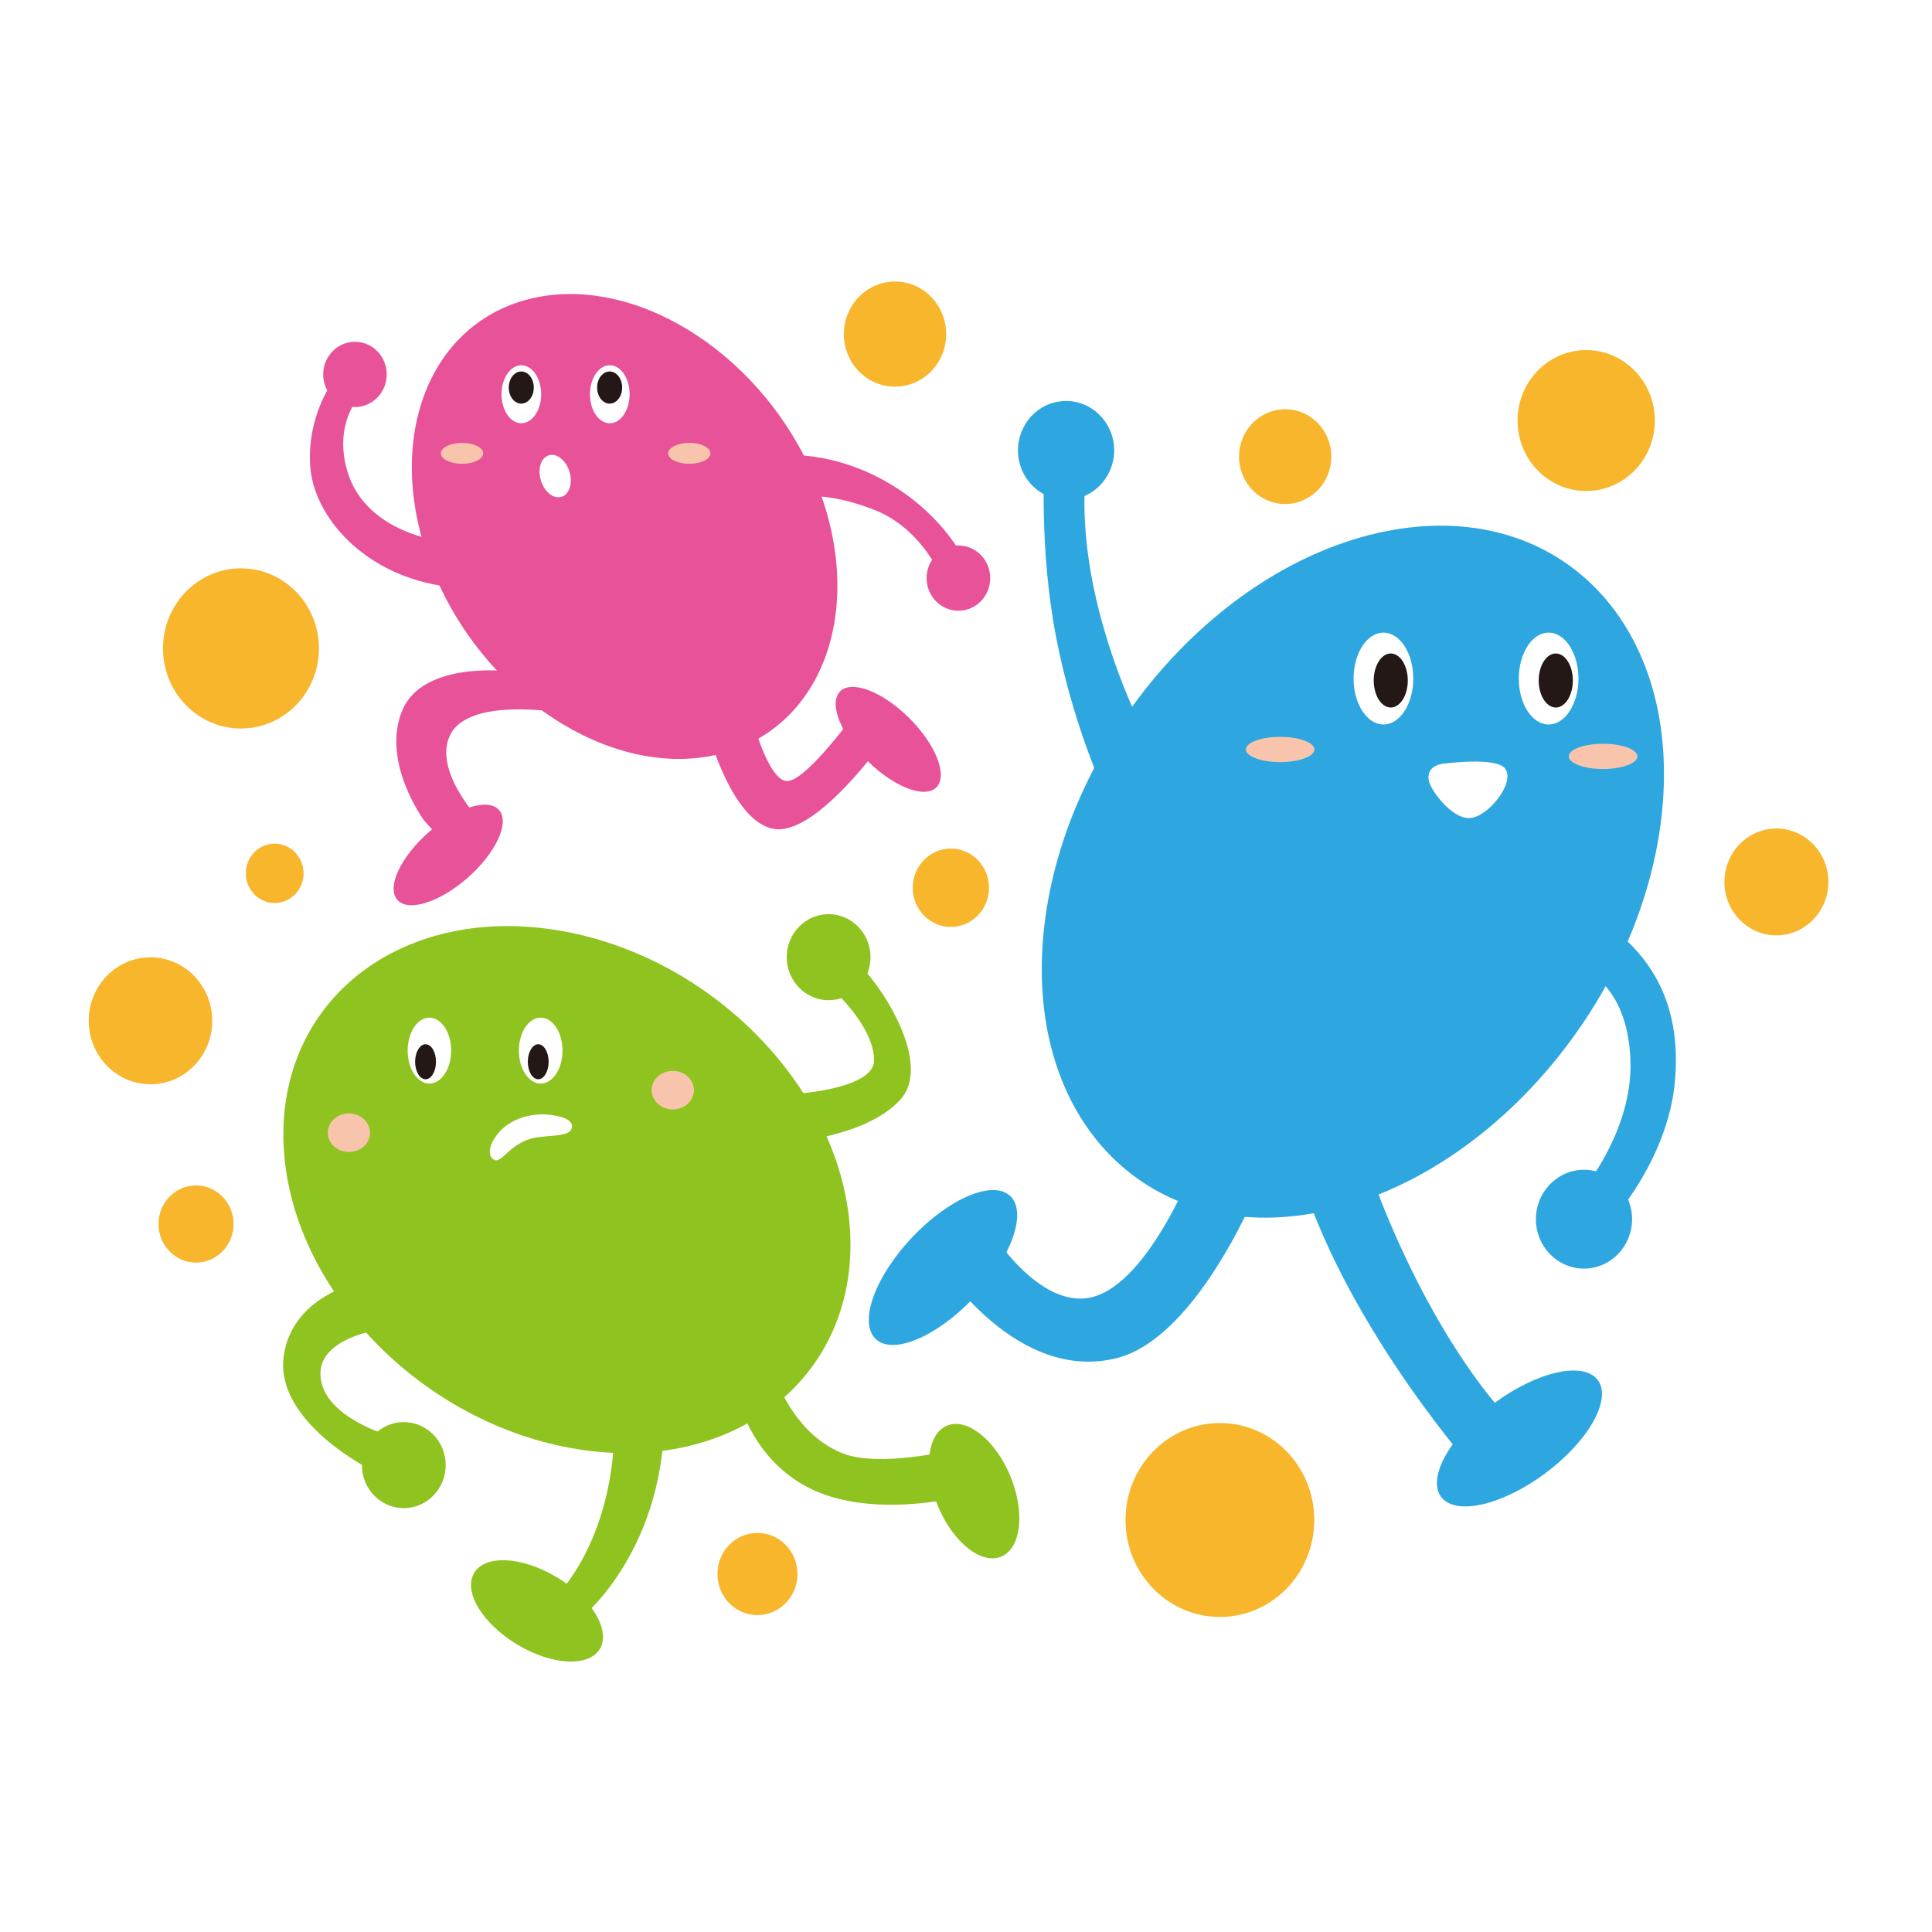 <svg xmlns="http://www.w3.org/2000/svg" viewBox="0 0 282.46 282.46"><defs><style>.e{fill:#f8c5ac}.f{fill:#f8b62d}.g{fill:#e85298}.h{fill:#8fc31f}.i{fill:#231815}.j{fill:#2ea7e0}</style></defs><g id="b"><g id="c"><g><g><g><path class="h" d="M124.31 180.56c-.85-20.96-20.08-40.92-42.96-44.58-22.88-3.67-40.74 10.35-39.89 31.31.85 20.96 20.09 40.92 42.96 44.58 22.88 3.67 40.74-10.35 39.89-31.31m-45.26-31.78c1.76 0 3.19 2.16 3.19 4.82s-1.43 4.82-3.19 4.82-3.19-2.16-3.19-4.82 1.43-4.82 3.19-4.82m-16.27 9.64c-1.76 0-3.18-2.16-3.18-4.82s1.43-4.82 3.18-4.82 3.18 2.16 3.18 4.82-1.43 4.82-3.18 4.82m20.31 7.14c-.89.53-3.15.49-4.69.74-3.91.64-5.07 4.07-6.25 3.21-1.6-1.15.63-4.34 2.37-5.27 0 0 3.08-2.21 7.61-.91 1.77.5 1.83 1.7.95 2.23"/><path class="h" d="M53.73 187.15s-10.82 1.74-12.23 10.96c-1.51 9.87 13.11 16.98 13.11 16.98l1.6-5.44s-9.58-2.88-9.36-9.01c.18-4.99 8.3-6.18 8.3-6.18l-1.42-7.32z"/><path class="h" d="M65.16 214.2c0 3.48-2.75 6.29-6.13 6.29s-6.12-2.82-6.12-6.29 2.74-6.29 6.12-6.29 6.13 2.81 6.13 6.29m62.11-74.26c0-3.47-2.74-6.29-6.12-6.29s-6.13 2.82-6.13 6.29 2.74 6.29 6.13 6.29 6.12-2.81 6.12-6.29m-37.56 71.09s-.11 14.33-9.55 23.61l4.49 2.2s12.12-9.37 12.49-29.21l-7.43 3.4z"/><path class="h" d="M81.31 230.54c5.1 3.02 7.98 7.71 6.43 10.46-1.55 2.75-6.94 2.52-12.03-.51-5.1-3.03-7.98-7.71-6.43-10.46 1.55-2.75 6.93-2.52 12.03.51m27.15-24.51s2.29 8.17 10.67 11.91c8.38 3.74 19.53 1.23 19.53 1.23l.26-7.1s-10.3 2.45-15.58.46c-6.67-2.51-9.47-9.93-9.47-9.93l-5.4 3.43z"/><path class="h" d="M147.65 215.66c2.23 5.27 1.7 10.59-1.19 11.88-2.89 1.3-7.03-1.93-9.27-7.2-2.23-5.27-1.7-10.58 1.19-11.88 2.89-1.29 7.04 1.93 9.27 7.2m-33.05-48.57s11.73-.64 16.96-6.24c5.24-5.59-3.77-18.29-6.28-20.01l-4.4 3.01s6.91 5.81 6.91 11.19c0 4.3-12.15 4.95-12.15 4.95l-1.05 7.1z"/></g><g><g><path class="g" d="M118.76 69.18C110.67 50.91 91.83 39.6 76.68 43.9c-15.16 4.31-20.89 22.61-12.8 40.87 8.08 18.27 26.92 29.58 42.08 25.27 15.16-4.3 20.88-22.61 12.8-40.87m-42.54-7.29c-1.6 0-2.9-1.9-2.9-4.24s1.3-4.24 2.9-4.24 2.9 1.9 2.9 4.24-1.3 4.24-2.9 4.24m5.91 10.74c-1.14.39-2.5-.65-3.03-2.32-.54-1.67-.05-3.33 1.1-3.72 1.14-.39 2.5.65 3.04 2.32.53 1.67.04 3.33-1.1 3.72m7.01-10.74c-1.6 0-2.9-1.9-2.9-4.24s1.3-4.24 2.9-4.24 2.9 1.9 2.9 4.24-1.3 4.24-2.9 4.24"/><path class="g" d="M63.08 78.82s-9.71-1.52-12.25-9.76c-2.15-7 1.69-11.05 1.69-11.05l-3.59-2.62s-4.01 4.99-3.59 12.58c.42 7.59 8.03 16.27 20.06 17.79l-2.32-6.94zm10.54 19.27s-11.81-1.24-14.77 5.68c-3.24 7.58 3.19 16.24 3.19 16.24l3.59 3.96 4.83-3.71s-7.26-7.42-4.65-12.8c2.75-5.64 16.26-3.25 16.26-3.25l-8.46-6.11zM104 108.51s3.69 12.73 9.85 12.73 15.18-12.73 15.18-12.73l-3.69-4.64s-7.39 10.32-10.26 10.32-5.34-9.89-5.34-9.89l-5.74 4.21zm9.41-41.91s8.95-1.27 18.47 5.27c8.21 5.64 10.47 12.86 10.47 12.86l-3.69 1.9s-2.87-8.9-10.67-12.02c-9.02-3.6-13.75-1.47-13.75-1.47l-.82-6.53z"/></g><path class="g" d="M56.54 54.74c0 2.63-2.08 4.77-4.64 4.77s-4.65-2.14-4.65-4.77 2.08-4.77 4.65-4.77 4.64 2.14 4.64 4.77m88.23 29.78c0 2.64-2.08 4.77-4.65 4.77s-4.65-2.13-4.65-4.77 2.08-4.77 4.65-4.77 4.65 2.14 4.65 4.77M73 118.47c1.54 1.86-.55 6.3-4.67 9.9-4.13 3.61-8.73 5.02-10.27 3.15-1.55-1.86.55-6.3 4.67-9.9 4.13-3.6 8.72-5.02 10.26-3.15m49.78-17.34c1.65-1.77 6.16-.09 10.07 3.76 3.91 3.85 5.75 8.4 4.11 10.17-1.65 1.77-6.15.08-10.07-3.76-3.91-3.85-5.75-8.4-4.1-10.16"/></g><g><path class="j" d="M202.47 77.7c-24.99 5.06-47.34 31.43-49.92 58.9-2.58 27.47 15.58 45.64 40.56 40.58 24.99-5.06 47.34-31.43 49.92-58.9 2.59-27.47-15.57-45.64-40.56-40.58m-.21 28.22c-2.4 0-4.36-3.01-4.36-6.71s1.95-6.72 4.36-6.72 4.36 3.01 4.36 6.72-1.95 6.71-4.36 6.71m12.63 13.68c-2.73.15-5.84-4.27-6.02-5.55-.34-2.35 2.36-2.42 2.36-2.42s7.49-.99 8.8.71c1.6 2.06-2.49 7.12-5.13 7.26m11.51-13.68c-2.41 0-4.36-3.01-4.36-6.71s1.95-6.72 4.36-6.72 4.36 3.01 4.36 6.72-1.96 6.71-4.36 6.71"/><path class="j" d="M233.1 142.71s4.93 2.83 5.27 12.25c.43 11.57-8.69 21.13-8.69 21.13l6.27 1.95s7.99-8.78 8.94-20.11c.95-11.33-3.61-17.77-8.94-22.06l-2.85 6.83z"/><path class="j" d="M238.61 178.25c0 3.99-3.15 7.22-7.03 7.22s-7.03-3.23-7.03-7.22 3.15-7.23 7.03-7.23 7.03 3.23 7.03 7.23M162.73 64.29c.83 3.9-1.57 7.75-5.37 8.61-3.79.85-7.54-1.61-8.37-5.51-.83-3.89 1.57-7.75 5.36-8.6 3.79-.86 7.54 1.61 8.38 5.51m38.29 108.91s8.45 24.29 22.81 37.53l-7.82 4.77s-17.32-19.3-24.92-40.78l9.92-1.52z"/><path class="j" d="M233.65 201.84c2 2.88-1.53 8.99-7.88 13.67-6.36 4.67-13.13 6.13-15.13 3.26-2-2.88 1.52-8.99 7.88-13.67 6.35-4.67 13.12-6.13 15.13-3.26m-105.67-6.13c-2.46-2.47-.03-9.13 5.43-14.87 5.45-5.74 11.88-8.4 14.34-5.93 2.46 2.46.03 9.12-5.43 14.87-5.46 5.74-11.88 8.4-14.34 5.93m40.53-86.19s-12.59-22.32-9.47-42.86l-6.32.55s-.85 12.86 1.67 25.87c2.92 15.12 8.53 25.86 8.53 25.86l5.59-9.41z"/><path class="j" d="M175.09 169.2s-6.88 18.37-15.46 20.45c-7.79 1.88-14.94-9.91-14.94-9.91l-6.83 5.57s10.8 16.83 25.32 13.27c12.35-3.03 21.43-26.48 21.43-26.48l-9.52-2.9z"/></g><path class="i" d="M63.74 155.23c0 1.42-.68 2.56-1.52 2.56s-1.53-1.15-1.53-2.56.68-2.56 1.53-2.56 1.52 1.15 1.52 2.56m16.47 0c0 1.42-.68 2.56-1.52 2.56s-1.52-1.15-1.52-2.56.68-2.56 1.52-2.56 1.52 1.15 1.52 2.56"/><path class="e" d="M54.1 165.6c0 1.56-1.38 2.82-3.09 2.82s-3.09-1.26-3.09-2.82 1.39-2.82 3.09-2.82 3.09 1.27 3.09 2.82m47.35-6.22c0 1.56-1.39 2.82-3.09 2.82s-3.09-1.26-3.09-2.82 1.39-2.82 3.09-2.82 3.09 1.26 3.09 2.82"/><path class="f" d="M267.31 128.94c0 4.31-3.41 7.81-7.6 7.81s-7.6-3.5-7.6-7.81 3.41-7.81 7.6-7.81 7.6 3.5 7.6 7.81m-72.67-62.18c0 3.83-3.02 6.93-6.74 6.93s-6.75-3.1-6.75-6.93 3.02-6.93 6.75-6.93 6.74 3.1 6.74 6.93m-50.05 63.03c0 3.16-2.5 5.73-5.58 5.73s-5.57-2.57-5.57-5.73 2.49-5.73 5.57-5.73 5.58 2.56 5.58 5.73M31.03 149.24c0 5.12-4.04 9.28-9.03 9.28s-9.03-4.16-9.03-9.28 4.04-9.28 9.03-9.28 9.03 4.16 9.03 9.28m210.91-87.75c0 5.69-4.5 10.3-10.04 10.3s-10.03-4.61-10.03-10.3 4.49-10.31 10.03-10.31 10.04 4.61 10.04 10.31M34.15 178.95c0 3.11-2.46 5.64-5.49 5.64s-5.49-2.53-5.49-5.64 2.46-5.64 5.49-5.64 5.49 2.53 5.49 5.64M46.63 94.8c0 6.47-5.1 11.71-11.4 11.71s-11.4-5.24-11.4-11.71 5.11-11.71 11.4-11.71 11.4 5.24 11.4 11.71m91.7-45.95c0 4.25-3.35 7.68-7.48 7.68s-7.48-3.44-7.48-7.68 3.35-7.69 7.48-7.69 7.48 3.44 7.48 7.69m53.82 173.37c0 7.83-6.18 14.18-13.8 14.18s-13.8-6.35-13.8-14.18 6.18-14.17 13.8-14.17 13.8 6.35 13.8 14.17M44.38 127.68c0 2.4-1.89 4.34-4.22 4.34s-4.22-1.94-4.22-4.34 1.89-4.34 4.22-4.34 4.22 1.94 4.22 4.34"/><path class="i" d="M90.96 56.66c0 1.3-.82 2.35-1.83 2.35s-1.83-1.05-1.83-2.35.82-2.35 1.83-2.35 1.83 1.05 1.83 2.35m-12.92 0c0 1.3-.82 2.35-1.83 2.35s-1.83-1.05-1.83-2.35.82-2.35 1.83-2.35 1.83 1.05 1.83 2.35"/><path class="e" d="M70.64 66.28c0 .85-1.38 1.53-3.09 1.53s-3.1-.69-3.1-1.53 1.39-1.53 3.1-1.53 3.09.68 3.09 1.53m33.23 0c0 .85-1.38 1.53-3.09 1.53s-3.1-.69-3.1-1.53 1.39-1.53 3.1-1.53 3.09.68 3.09 1.53"/><path class="i" d="M205.82 99.49c0 2.18-1.12 3.95-2.49 3.95s-2.49-1.77-2.49-3.95 1.12-3.95 2.49-3.95 2.49 1.77 2.49 3.95m24.13 0c0 2.18-1.12 3.95-2.49 3.95s-2.5-1.77-2.5-3.95 1.12-3.95 2.5-3.95 2.49 1.77 2.49 3.95"/><path class="e" d="M192.17 109.57c0 1.02-2.24 1.85-5.01 1.85s-5.01-.83-5.01-1.85 2.24-1.84 5.01-1.84 5.01.83 5.01 1.84m47.22 1.01c0 1.02-2.25 1.85-5.02 1.85s-5.01-.83-5.01-1.85 2.24-1.84 5.01-1.84 5.02.83 5.02 1.84"/><path class="f" d="M116.59 230.12c0 3.32-2.62 6.01-5.85 6.01s-5.85-2.69-5.85-6.01 2.62-6.01 5.85-6.01 5.85 2.69 5.85 6.01"/></g><rect width="282.46" height="282.46" fill="none"/></g></g></g></svg>